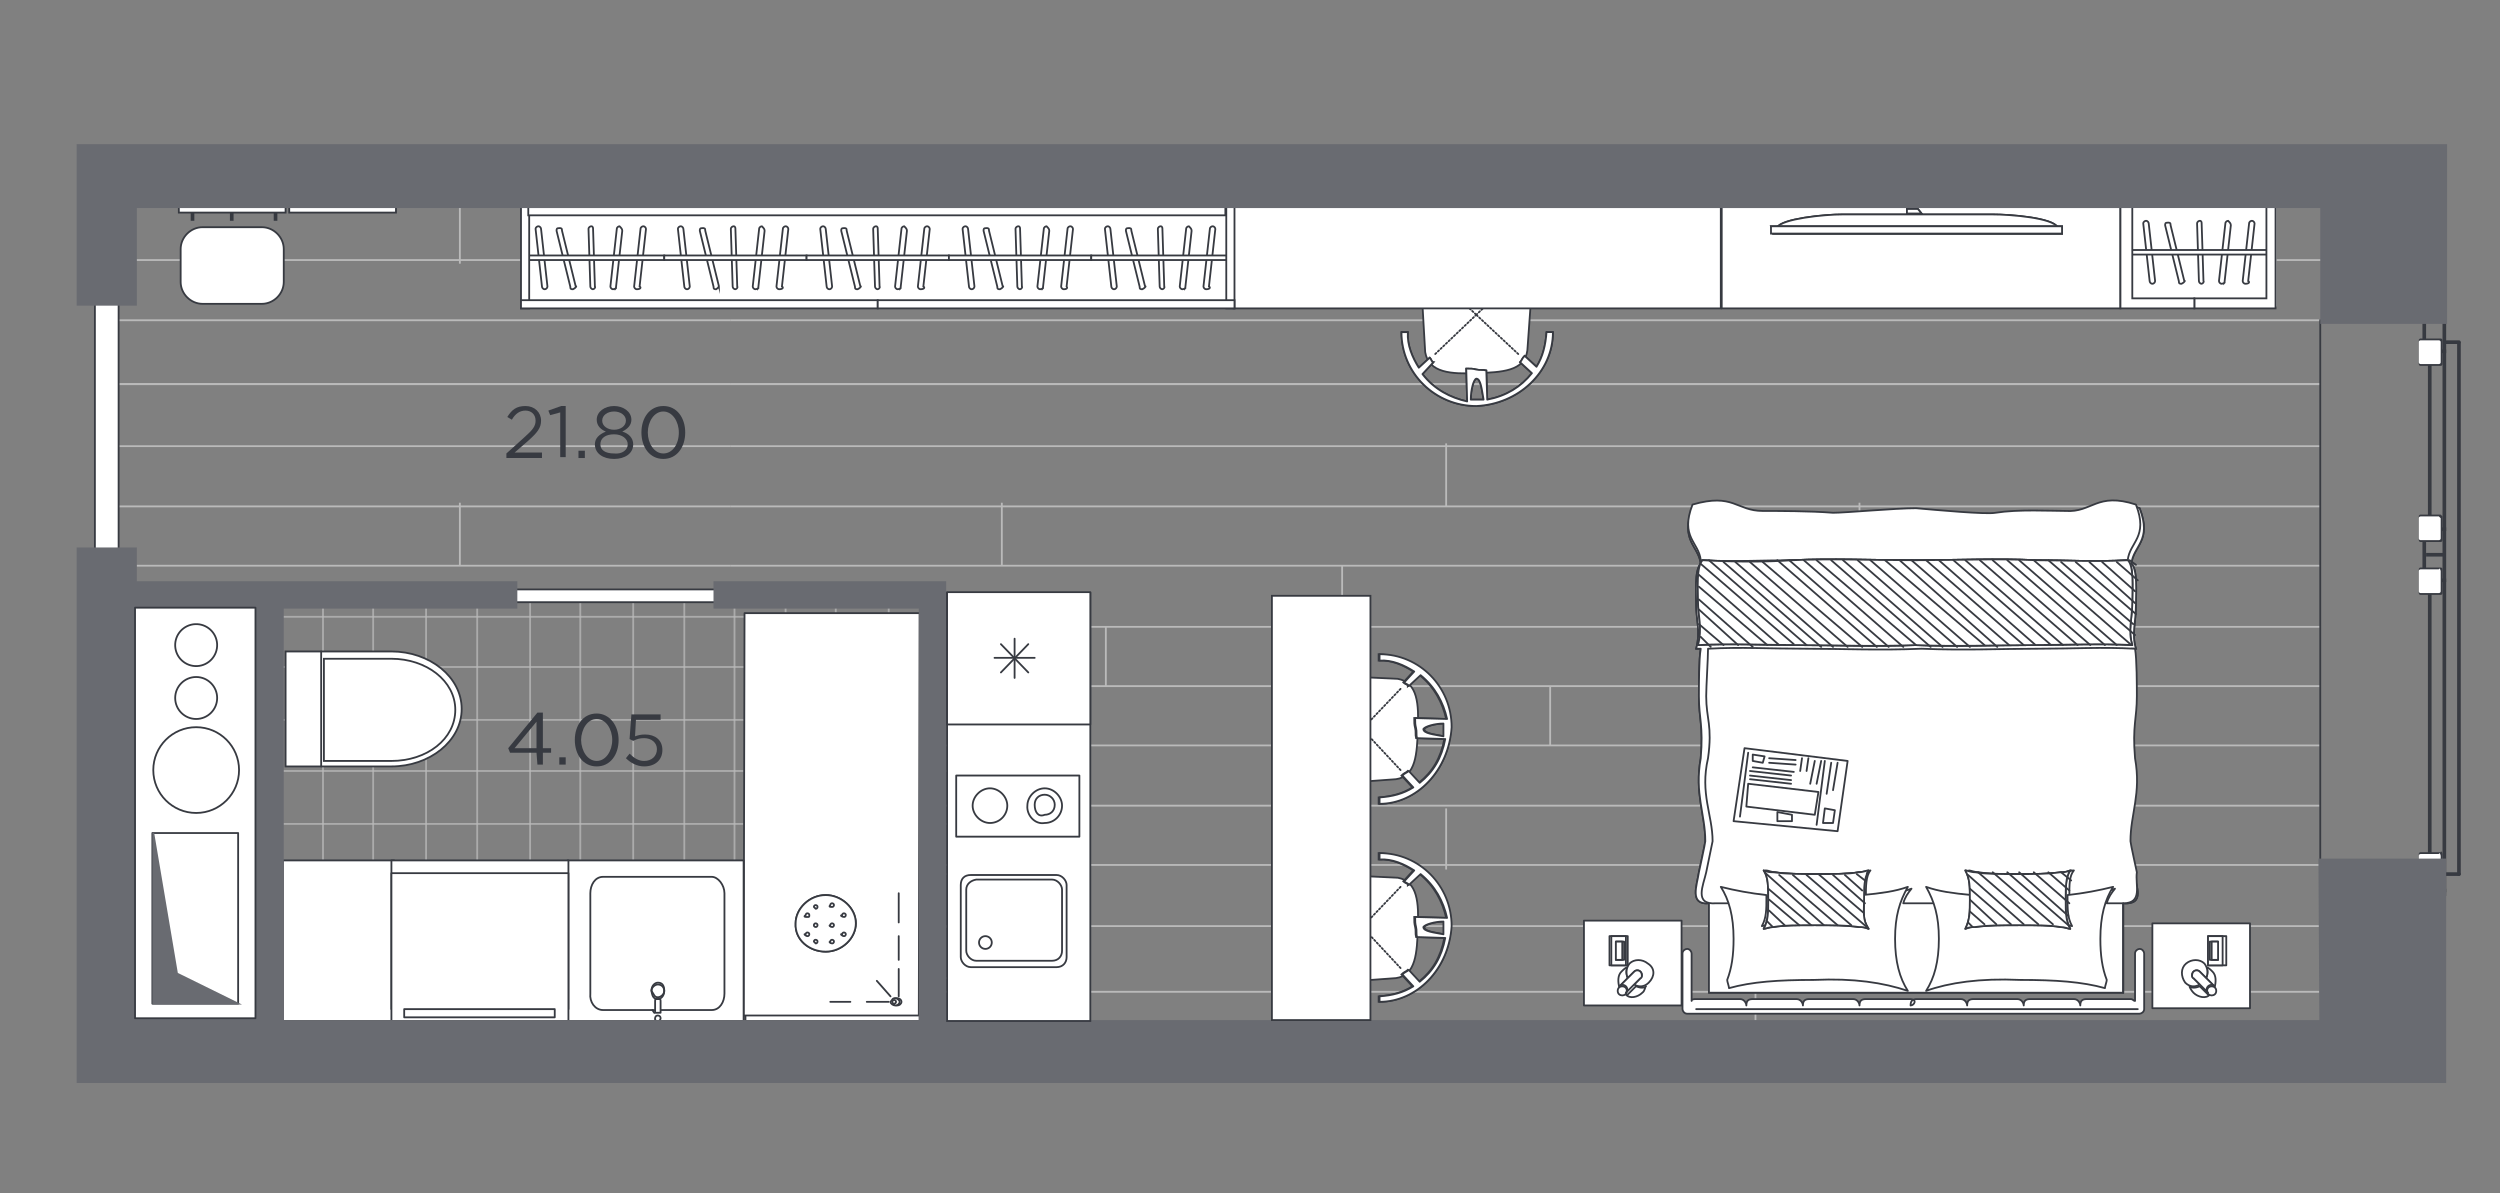 <?xml version="1.0" encoding="utf-8"?>
<!-- Generator: Adobe Illustrator 27.2.0, SVG Export Plug-In . SVG Version: 6.00 Build 0)  -->
<svg version="1.1" id="Слой_1" xmlns="http://www.w3.org/2000/svg" xmlns:xlink="http://www.w3.org/1999/xlink" x="0px" y="0px"
	 viewBox="0 0 274 130.8" style="enable-background:new 0 0 274 130.8;" xml:space="preserve">
<rect x="0" y="0" width="274" height="130.8" fill="#808080" stroke="none"/>
<style type="text/css">
	.st0{opacity:0.74;fill:none;stroke:#BABABA;stroke-width:0.2;stroke-miterlimit:10;enable-background:new    ;}
	.st1{clip-path:url(#SVGID_00000158006462513923333090000002028815973698164122_);}
	.st2{fill:none;}
	.st3{fill:none;stroke:#BABABA;stroke-width:0.2;stroke-miterlimit:10;}
	.st4{fill:#373A41;}
	.st5{fill:#FFFFFF;}
	.st6{fill:#FFFFFF;stroke:#373A41;stroke-width:0.2;stroke-linecap:round;stroke-linejoin:round;stroke-miterlimit:22.926;}
	.st7{fill:none;stroke:#373A41;stroke-width:0.2;stroke-linecap:round;stroke-linejoin:round;stroke-miterlimit:22.926;}
	.st8{fill:#FFFFFF;stroke:#373A41;stroke-width:0.2;stroke-miterlimit:22.926;}
	.st9{fill:none;stroke:#373A41;stroke-width:0.2;stroke-miterlimit:22.926;}
	.st10{fill:#FFFFFF;stroke:#373A41;stroke-width:0.2;stroke-miterlimit:10;}
	.st11{fill:#696B71;stroke:#696B71;stroke-width:0.2;stroke-miterlimit:10;}
	.st12{fill:#FFFFFF;stroke:#373A41;stroke-width:0.2;stroke-linecap:round;stroke-linejoin:round;stroke-miterlimit:22.927;}
	.st13{fill-rule:evenodd;clip-rule:evenodd;fill:#FFFFFF;}
	.st14{fill-rule:evenodd;clip-rule:evenodd;fill:#FFFFFF;stroke:#373A41;stroke-width:0.2;stroke-miterlimit:10;}
	.st15{fill:#FFFFFF;stroke:#373A41;stroke-width:0.2;stroke-linecap:round;stroke-linejoin:round;stroke-miterlimit:22.926;}
	
		.st16{fill:#FFFFFF;stroke:#373A41;stroke-width:0.2;stroke-linecap:round;stroke-linejoin:round;stroke-miterlimit:22.926;stroke-dasharray:0.163,0.243;}
</style>
<g>
	<line class="st0" x1="104.7" y1="107.2" x2="30.3" y2="107.2"/>
	<line class="st0" x1="104.4" y1="112.7" x2="30.3" y2="112.7"/>
	<line class="st0" x1="104.7" y1="101.6" x2="30.3" y2="101.6"/>
	<line class="st0" x1="104.7" y1="95.8" x2="30.3" y2="95.8"/>
	<line class="st0" x1="104.7" y1="90.3" x2="30.3" y2="90.3"/>
	<line class="st0" x1="104.7" y1="84.5" x2="30.3" y2="84.5"/>
	<line class="st0" x1="104.7" y1="78.9" x2="30.3" y2="78.9"/>
	<line class="st0" x1="104.4" y1="73.1" x2="30.3" y2="73.1"/>
	<line class="st0" x1="104.4" y1="67.6" x2="30.3" y2="67.6"/>
	<line class="st0" x1="75" y1="65.8" x2="75" y2="113"/>
	<line class="st0" x1="80.5" y1="65.8" x2="80.5" y2="113"/>
	<line class="st0" x1="69.4" y1="65.8" x2="69.4" y2="113"/>
	<line class="st0" x1="63.6" y1="65.8" x2="63.6" y2="113"/>
	<line class="st0" x1="58.1" y1="65.8" x2="58.1" y2="113"/>
	<line class="st0" x1="102.9" y1="65.3" x2="102.9" y2="113"/>
	<line class="st0" x1="97.4" y1="65.3" x2="97.4" y2="113"/>
	<line class="st0" x1="91.6" y1="65.8" x2="91.6" y2="113"/>
	<line class="st0" x1="86.1" y1="65.8" x2="86.1" y2="113"/>
	<line class="st0" x1="52.3" y1="65.8" x2="52.3" y2="113"/>
	<line class="st0" x1="46.7" y1="65.8" x2="46.7" y2="113"/>
	<line class="st0" x1="40.9" y1="65.8" x2="40.9" y2="113"/>
	<line class="st0" x1="35.4" y1="65.8" x2="35.4" y2="113"/>
</g>
<g>
	<g>
		<g>
			<defs>
				<polygon id="SVGID_1_" points="254.2,115.2 102.3,115.2 102.3,64.9 29.5,64.9 11.7,64.9 11.7,22.7 254.4,22.7 				"/>
			</defs>
			<clipPath id="SVGID_00000070087162760489605630000001136456644116431792_">
				<use xlink:href="#SVGID_1_"  style="overflow:visible;"/>
			</clipPath>
			<g style="clip-path:url(#SVGID_00000070087162760489605630000001136456644116431792_);">
				<polygon class="st2" points="-39.3,49.2 48.7,49.2 48.7,158.5 201.7,158.5 201,85.9 148.9,85.9 148.6,-13.2 204.6,-13 
					203.9,-69.9 -39.3,-69.9 				"/>
				<g>
					<g>
						<g>
							<g>
								<line class="st3" x1="-206.1" y1="101.5" x2="80.1" y2="101.5"/>
								<line class="st3" x1="-206.1" y1="94.8" x2="80.1" y2="94.8"/>
								<line class="st3" x1="-206.1" y1="88.3" x2="80.1" y2="88.3"/>
								<line class="st3" x1="-206.1" y1="81.7" x2="80.1" y2="81.7"/>
								<line class="st3" x1="-206.1" y1="75.2" x2="80.1" y2="75.2"/>
								<line class="st3" x1="-206.1" y1="68.7" x2="80.1" y2="68.7"/>
								<line class="st3" x1="-206.1" y1="62" x2="80.1" y2="62"/>
								<line class="st3" x1="-206.1" y1="55.5" x2="80.1" y2="55.5"/>
								<line class="st3" x1="-206.1" y1="48.9" x2="80.1" y2="48.9"/>
								<line class="st3" x1="-206.1" y1="42.1" x2="80.1" y2="42.1"/>
								<line class="st3" x1="13" y1="68.7" x2="13" y2="62"/>
								<line class="st3" x1="13" y1="108.3" x2="13" y2="101.8"/>
								<line class="st3" x1="50.4" y1="62" x2="50.4" y2="55.1"/>
								<line class="st3" x1="38.9" y1="75.2" x2="38.9" y2="68.7"/>
								<line class="st3" x1="50.4" y1="88.3" x2="50.4" y2="81.7"/>
								<line class="st3" x1="61.7" y1="101.8" x2="61.7" y2="95.3"/>
							</g>
							<g>
								<line class="st3" x1="366.1" y1="101.5" x2="80.1" y2="101.5"/>
								<line class="st3" x1="366.1" y1="94.8" x2="80.1" y2="94.8"/>
								<line class="st3" x1="366.1" y1="88.3" x2="80.1" y2="88.3"/>
								<line class="st3" x1="366.1" y1="81.7" x2="80.1" y2="81.7"/>
								<line class="st3" x1="366.1" y1="75.2" x2="80.1" y2="75.2"/>
								<line class="st3" x1="366.1" y1="68.7" x2="80.1" y2="68.7"/>
								<line class="st3" x1="366.1" y1="62" x2="80.1" y2="62"/>
								<line class="st3" x1="366.1" y1="55.5" x2="80.1" y2="55.5"/>
								<line class="st3" x1="366.1" y1="48.9" x2="80.1" y2="48.9"/>
								<line class="st3" x1="366.1" y1="42.1" x2="80.1" y2="42.1"/>
								<line class="st3" x1="158.5" y1="55.5" x2="158.5" y2="48.6"/>
								<line class="st3" x1="203.8" y1="62" x2="203.8" y2="55.1"/>
								<line class="st3" x1="147.1" y1="68.7" x2="147.1" y2="62"/>
								<line class="st3" x1="169.9" y1="81.7" x2="169.9" y2="75.2"/>
								<line class="st3" x1="203.8" y1="88.3" x2="203.8" y2="81.7"/>
								<line class="st3" x1="158.5" y1="95.3" x2="158.5" y2="88.6"/>
								<line class="st3" x1="192.4" y1="101.8" x2="192.4" y2="95.3"/>
								<line class="st3" x1="147.1" y1="108.3" x2="147.1" y2="101.8"/>
								<line class="st3" x1="109.8" y1="62" x2="109.8" y2="55.1"/>
								<line class="st3" x1="121.2" y1="75.2" x2="121.2" y2="68.7"/>
								<line class="st3" x1="109.8" y1="88.3" x2="109.8" y2="81.7"/>
								<line class="st3" x1="98.4" y1="101.8" x2="98.4" y2="95.3"/>
							</g>
						</g>
						<g>
							<g>
								<line class="st3" x1="-206.1" y1="108.7" x2="80.1" y2="108.7"/>
								<line class="st3" x1="-206.1" y1="115.2" x2="80.1" y2="115.2"/>
								<line class="st3" x1="-206.1" y1="121.9" x2="80.1" y2="121.9"/>
								<line class="st3" x1="-206.1" y1="128.4" x2="80.1" y2="128.4"/>
								<line class="st3" x1="-206.1" y1="134.9" x2="80.1" y2="134.9"/>
								<line class="st3" x1="13" y1="101.8" x2="13" y2="108.3"/>
								<line class="st3" x1="38.9" y1="134.9" x2="38.9" y2="141.5"/>
								<line class="st3" x1="50.4" y1="121.9" x2="50.4" y2="128.4"/>
								<line class="st3" x1="61.7" y1="108.3" x2="61.7" y2="114.9"/>
							</g>
							<g>
								<line class="st3" x1="366.1" y1="108.7" x2="80.1" y2="108.7"/>
								<line class="st3" x1="366.1" y1="115.2" x2="80.1" y2="115.2"/>
								<line class="st3" x1="366.1" y1="121.9" x2="80.1" y2="121.9"/>
								<line class="st3" x1="366.1" y1="128.4" x2="80.1" y2="128.4"/>
								<line class="st3" x1="366.1" y1="134.9" x2="80.1" y2="134.9"/>
								<line class="st3" x1="169.9" y1="128.4" x2="169.9" y2="134.9"/>
								<line class="st3" x1="203.8" y1="121.9" x2="203.8" y2="128.4"/>
								<line class="st3" x1="158.5" y1="114.9" x2="158.5" y2="121.4"/>
								<line class="st3" x1="192.4" y1="108.3" x2="192.4" y2="114.9"/>
								<line class="st3" x1="147.1" y1="101.8" x2="147.1" y2="108.3"/>
								<line class="st3" x1="121.2" y1="134.9" x2="121.2" y2="141.5"/>
								<line class="st3" x1="109.8" y1="121.9" x2="109.8" y2="128.4"/>
								<line class="st3" x1="98.4" y1="108.3" x2="98.4" y2="114.9"/>
							</g>
						</g>
					</g>
					<g>
						<g>
							<g>
								<line class="st3" x1="366.1" y1="8.8" x2="80.1" y2="8.8"/>
								<line class="st3" x1="366.1" y1="15.4" x2="80.1" y2="15.4"/>
								<line class="st3" x1="366.1" y1="22" x2="80.1" y2="22"/>
								<line class="st3" x1="366.1" y1="28.5" x2="80.1" y2="28.5"/>
								<line class="st3" x1="366.1" y1="35.1" x2="80.1" y2="35.1"/>
								<line class="st3" x1="366.1" y1="42.1" x2="80.1" y2="42.1"/>
								<line class="st3" x1="158.5" y1="28.5" x2="158.5" y2="35.4"/>
								<line class="st3" x1="203.8" y1="22" x2="203.8" y2="28.9"/>
								<line class="st3" x1="147.1" y1="15.4" x2="147.1" y2="22"/>
								<line class="st3" x1="169.9" y1="2.3" x2="169.9" y2="8.8"/>
								<line class="st3" x1="109.8" y1="22" x2="109.8" y2="28.9"/>
								<line class="st3" x1="121.2" y1="8.8" x2="121.2" y2="15.4"/>
							</g>
							<g>
								<line class="st3" x1="-206.1" y1="8.8" x2="80.1" y2="8.8"/>
								<line class="st3" x1="-206.1" y1="15.4" x2="80.1" y2="15.4"/>
								<line class="st3" x1="-206.1" y1="22" x2="80.1" y2="22"/>
								<line class="st3" x1="-206.1" y1="28.5" x2="80.1" y2="28.5"/>
								<line class="st3" x1="-206.1" y1="35.1" x2="80.1" y2="35.1"/>
								<line class="st3" x1="-206.1" y1="42.1" x2="80.1" y2="42.1"/>
								<line class="st3" x1="13" y1="15.4" x2="13" y2="22"/>
								<line class="st3" x1="50.4" y1="22" x2="50.4" y2="28.9"/>
								<line class="st3" x1="38.9" y1="8.8" x2="38.9" y2="15.4"/>
							</g>
						</g>
					</g>
				</g>
			</g>
		</g>
	</g>
</g>
<rect x="267.7" y="35.2" class="st4" width="0.4" height="63"/>
<path class="st4" d="M269.7,37.5L269.7,37.5c-0.4-0.2-0.4,0-0.4,0v58.3c0,0.2,0.2,0.2,0.2,0.2l0,0c0.2,0,0.2-0.2,0.2-0.2V37.5
	C269.7,37.5,269.5,37.3,269.7,37.5z"/>
<path class="st4" d="M268.1,37.3L268.1,37.3c-0.2,0.4-0.2,0.4,0,0.4h1.4c0.2,0,0.2-0.2,0.2-0.2l0,0c0-0.2-0.2-0.2-0.2-0.2H268.1
	C267.9,37.3,267.9,37.5,268.1,37.3z"/>
<path class="st4" d="M268.1,95.6L268.1,95.6c-0.2,0.4-0.2,0.4,0,0.4h1.4c0.2,0,0.2-0.2,0.2-0.2l0,0c0-0.2-0.2-0.2-0.2-0.2H268.1
	C267.9,95.6,267.9,95.8,268.1,95.6z"/>
<rect x="266.1" y="40" class="st4" width="0.4" height="16.7"/>
<rect x="266.1" y="65" class="st4" width="0.4" height="28.6"/>
<rect x="265.9" y="60.6" class="st4" width="2" height="0.4"/>
<rect x="267.5" y="57.8" class="st4" width="0.6" height="0.4"/>
<rect x="267.5" y="63.4" class="st4" width="0.6" height="0.4"/>
<rect x="265.5" y="59.3" class="st4" width="0.4" height="3"/>
<rect x="265.5" y="35.1" class="st4" width="0.4" height="2.2"/>
<rect x="265.9" y="38.3" class="st4" width="2.2" height="0.4"/>
<rect x="265.5" y="96.1" class="st4" width="0.4" height="2.2"/>
<rect x="265.9" y="97.4" class="st4" width="2.2" height="0.4"/>
<path class="st4" d="M267.5,93.4h-2.2c0,0-0.2,0-0.2,0.2v2.6c0,0,0,0.2,0.2,0.2h2.2c0,0,0.2,0,0.2-0.2v-2.6
	C267.7,93.4,267.5,93.2,267.5,93.4z"/>
<path class="st5" d="M267.3,93.6h-2c0,0-0.2,0-0.2,0.2V96c0,0,0,0.2,0.2,0.2h2c0,0,0.2,0,0.2-0.2v-2.2
	C267.5,93.6,267.3,93.4,267.3,93.6z"/>
<path class="st4" d="M267.5,62.2h-2.2c0,0-0.2,0-0.2,0.2V65c0,0,0,0.2,0.2,0.2h2.2c0,0,0.2,0,0.2-0.2v-2.6
	C267.7,62.2,267.5,62.2,267.5,62.2z"/>
<path class="st5" d="M267.3,62.4h-2c0,0-0.2,0-0.2,0.2v2.2c0,0,0,0.2,0.2,0.2h2c0,0,0.2,0,0.2-0.2v-2.2
	C267.5,62.4,267.3,62.2,267.3,62.4z"/>
<path class="st4" d="M267.5,56.4h-2.2c0,0-0.2,0-0.2,0.2v2.6c0,0,0,0.2,0.2,0.2h2.2c0,0,0.2,0,0.2-0.2v-2.6L267.5,56.4z"/>
<path class="st5" d="M267.3,56.6h-2c0,0-0.2,0-0.2,0.2V59c0,0,0,0.2,0.2,0.2h2c0,0,0.2,0,0.2-0.2v-2.2L267.3,56.6z"/>
<path class="st4" d="M267.5,37.1h-2.2c0,0-0.2,0-0.2,0.2v2.6c0,0,0,0.2,0.2,0.2h2.2c0,0,0.2,0,0.2-0.2v-2.6
	C267.7,37.1,267.5,37.1,267.5,37.1z"/>
<path class="st5" d="M267.3,37.3h-2c0,0-0.2,0-0.2,0.2v2.2c0,0,0,0.2,0.2,0.2h2c0,0,0.2,0,0.2-0.2v-2.2
	C267.5,37.3,267.3,37.3,267.3,37.3z"/>
<rect x="254.2" y="35" class="st4" width="0.2" height="63.4"/>
<rect x="10.4" y="30.7" class="st6" width="2.6" height="31"/>
<rect x="52.1" y="64.6" class="st6" width="28.7" height="1.4"/>
<rect x="81.7" y="68.5" class="st6" width="19.1" height="43.4"/>
<polygon class="st6" points="81.6,67.2 81.5,111.3 100.7,111.3 100.8,67.2 "/>
<path class="st6" d="M90.5,104.3c-1.8,0-3.4-1.3-3.3-3.1c0-1.6,1.5-3.1,3.3-3.1c1.7,0,3.3,1.4,3.3,3.1
	C93.8,102.8,92.3,104.3,90.5,104.3"/>
<path class="st6" d="M87.2,101.2c0-1.6,1.5-3.1,3.3-3.1c1.7,0,3.3,1.4,3.3,3.1c0,1.6-1.5,3.1-3.3,3.1S87.1,103,87.2,101.2z"/>
<path class="st6" d="M89.4,99.6l-0.2-0.2c0,0,0-0.2,0.2-0.2c0,0,0.2,0,0.2,0.2C89.6,99.4,89.6,99.6,89.4,99.6"/>
<path class="st6" d="M89.4,101.6c0,0-0.2,0-0.2-0.2c0,0,0-0.2,0.2-0.2c0,0,0.2,0,0.2,0.2C89.6,101.4,89.6,101.6,89.4,101.6"/>
<path class="st6" d="M89.4,103.4l-0.2-0.2c0,0,0-0.2,0.2-0.2c0,0,0.2,0,0.2,0.2C89.6,103.2,89.6,103.4,89.4,103.4"/>
<path class="st6" d="M91.2,99.4c-0.2,0-0.4,0-0.2-0.2c0,0,0-0.2,0.2-0.2c0,0,0.2,0,0.2,0.2C91.4,99.2,91.4,99.4,91.2,99.4"/>
<path class="st6" d="M91.2,101.6c-0.2,0-0.4-0.2-0.2-0.2c0,0,0-0.2,0.2-0.2c0,0,0.2,0,0.2,0.2C91.4,101.4,91.4,101.6,91.2,101.6"/>
<path class="st6" d="M91.2,103.4c-0.2,0-0.4-0.2-0.2-0.2c0,0,0-0.2,0.2-0.2c0,0,0.2,0,0.2,0.2C91.4,103.2,91.4,103.4,91.2,103.4"/>
<path class="st6" d="M92.5,100.5c-0.2,0-0.5-0.2-0.2-0.2c0,0,0-0.2,0.2-0.2c0,0,0.2,0,0.2,0.2C92.7,100.3,92.7,100.5,92.5,100.5"/>
<path class="st6" d="M92.5,102.6c-0.2,0-0.5-0.3-0.2-0.2c0,0,0-0.2,0.2-0.2c0,0,0.2,0,0.2,0.2C92.7,102.4,92.7,102.6,92.5,102.6"/>
<path class="st6" d="M88.5,100.5c-0.2,0-0.5,0-0.2-0.2c0,0,0-0.2,0.2-0.2c0,0,0.2,0,0.2,0.2S88.7,100.5,88.5,100.5"/>
<path class="st6" d="M88.5,102.6c-0.2,0-0.5-0.3-0.2-0.2c0,0,0-0.2,0.2-0.2c0,0,0.2,0,0.2,0.2C88.7,102.4,88.7,102.6,88.5,102.6"/>
<path class="st6" d="M98.3,110.2c0.3,0,0.5-0.2,0.5-0.4c0-0.2-0.2-0.4-0.5-0.4s-0.5,0.2-0.5,0.4S98.1,110.2,98.3,110.2z"/>
<path class="st6" d="M98,110c0,0,0.2,0,0.2-0.2c0,0,0-0.2-0.2-0.2c0,0-0.2,0-0.2,0.2S98.1,110.2,98,110z"/>
<line class="st7" x1="98.5" y1="106.2" x2="98.5" y2="109.2"/>
<line class="st7" x1="95" y1="109.8" x2="97.4" y2="109.8"/>
<line class="st7" x1="96.1" y1="107.5" x2="97.6" y2="109.2"/>
<line class="st7" x1="98.5" y1="102.6" x2="98.5" y2="105.2"/>
<line class="st7" x1="91" y1="109.8" x2="93.2" y2="109.8"/>
<line class="st7" x1="98.5" y1="97.9" x2="98.5" y2="101.1"/>
<path class="st6" d="M98.1,109.4c-0.3,0-0.3,0.2-0.5,0.4c0,0.2,0.3,0.4,0.5,0.4c0.3,0,0.5-0.2,0.5-0.4
	C98.6,109.6,98.3,109.4,98.1,109.4"/>
<path class="st6" d="M98,110c0,0,0.2,0,0.2-0.2c0,0,0-0.2-0.2-0.2c0,0-0.2,0-0.2,0.2S98.1,110.2,98,110z"/>
<rect x="62.2" y="94.3" class="st6" width="19.3" height="17.6"/>
<rect x="31" y="94.3" class="st6" width="12.2" height="17.6"/>
<path class="st7" d="M64.7,108.9v-11c0-0.9,0.5-1.8,1.4-1.8H78c0.7,0,1.4,0.9,1.4,1.8v11c0,0.9-0.5,1.8-1.4,1.8H66.1
	C65.2,110.7,64.6,109.8,64.7,108.9z"/>
<path class="st7" d="M71.4,108.6c0-0.4,0.4-0.7,0.7-0.7c0.4,0,0.7,0.3,0.7,0.7s-0.4,0.7-0.7,0.7C71.7,109.3,71.7,109,71.4,108.6z"/>
<path class="st7" d="M71.4,108.6c0-0.6,0.4-0.9,0.7-0.9c0.4,0,0.7,0.2,0.7,0.9c0,0.6-0.4,0.9-0.7,0.9
	C71.7,109.5,71.5,109.3,71.4,108.6z"/>
<path class="st7" d="M71.8,111.6c0,0,0-0.3,0.3-0.3c0,0,0.3,0,0.3,0.3c0,0,0,0.3-0.3,0.3C71.7,111.9,71.8,111.6,71.8,111.6z"/>
<path class="st6" d="M72.4,111c-0.3,0-0.7,0-0.6,0l0,0v-1.2c0-0.3,0-0.3,0.3-0.3s0.3,0,0.3,0.3V111L72.4,111
	C72.4,111,72.1,111,72.4,111z"/>
<line class="st7" x1="71.5" y1="110.7" x2="71.7" y2="111"/>
<g>
	<rect x="42.9" y="94.3" class="st6" width="19.4" height="16.3"/>
	<rect x="42.9" y="95.7" class="st6" width="19.4" height="16.2"/>
	<rect x="44.3" y="110.6" class="st6" width="16.5" height="0.9"/>
</g>
<path class="st8" d="M31.3,71.4h11.6c4.2,0,7.7,2.8,7.7,6.3S47.1,84,42.9,84H31.3V71.4z"/>
<path class="st9" d="M35.5,72.2h7h0.4c3.8,0,7,2.4,7,5.6s-3.1,5.6-7,5.6h-0.4h-7V72.2z"/>
<line class="st7" x1="35.2" y1="84" x2="35.2" y2="71.4"/>
<path class="st10" d="M22.2,24.9h6.5c1.3,0,2.4,1.1,2.4,2.4v3.6c0,1.3-1.1,2.4-2.4,2.4h-6.5c-1.3,0-2.4-1.1-2.4-2.4v-3.6
	C19.8,26,20.9,24.9,22.2,24.9z"/>
<g>
	<g>
		<rect x="25.3" y="23.4" class="st10" width="0.2" height="0.7"/>
		<rect x="30.1" y="23.4" class="st10" width="0.2" height="0.7"/>
		<rect x="21" y="23.4" class="st10" width="0.2" height="0.7"/>
		<rect x="19.6" y="22.7" class="st10" width="11.7" height="0.6"/>
	</g>
</g>
<g>
	<g>
		<rect x="31.7" y="22.7" class="st10" width="11.7" height="0.6"/>
	</g>
</g>
<polygon class="st11" points="254.3,111.9 103.6,111.9 103.6,63.8 78.3,63.8 78.3,66.6 100.8,66.6 100.8,111.9 31,111.9 31,66.6 
	56.6,66.6 56.6,63.8 14.9,63.8 14.9,60.1 8.5,60.1 8.5,118.6 268,118.6 268,94.2 254.2,94.2 "/>
<rect x="14.8" y="66.6" class="st6" width="13.2" height="45"/>
<g>
	<circle class="st6" cx="21.5" cy="84.4" r="4.7"/>
	<circle class="st6" cx="21.5" cy="76.5" r="2.3"/>
	
		<ellipse transform="matrix(0.999 -4.529877e-02 4.529877e-02 0.999 -3.182 1.049)" class="st12" cx="21.5" cy="70.7" rx="2.3" ry="2.3"/>
	<rect x="16.7" y="91.3" class="st6" width="9.4" height="18.7"/>
	<polygon class="st11" points="16.8,110 16.8,91.3 19.4,106.7 26.1,110 	"/>
</g>
<g>
	<g>
		<rect x="173.6" y="100.9" class="st6" width="10.7" height="9.3"/>
		<g>
			<path class="st13" d="M178.4,107.2c-0.2-0.5-0.2-0.9,0-1.2c-0.2,0-0.5,0.3-0.7,0.5c-0.4,0.4-0.4,1.1-0.2,1.8c0-0.2,0-0.2,0-0.2
				L178.4,107.2 M180,108.8c0.3-0.2,0.3-0.7,0.4-0.7c-0.2,0.2-0.6,0.2-1.1,0l-0.9,0.9c-0.2,0-0.2,0-0.2,0
				C178.6,109.5,179.5,109.3,180,108.8"/>
			<path class="st6" d="M178.4,106c-0.2,0-0.5,0.3-0.7,0.5c-0.4,0.4-0.4,1.1-0.2,1.8c0-0.2,0-0.2,0-0.2l0.9-0.9
				C178.2,106.7,178.2,106.3,178.4,106z M180.4,108.1c-0.2,0.2-0.6,0.2-1.1,0l-0.9,0.9c-0.2,0-0.2,0-0.2,0c0.4,0.5,1.3,0.3,1.8-0.2
				C180.3,108.6,180.3,108.1,180.4,108.1z"/>
			<path class="st13" d="M180.7,107.7c0.7-0.7,0.7-1.6-0.1-2.1c-0.6-0.5-1.5-0.5-2,0c-0.4,0.5-0.4,1.1-0.2,1.6l0.7-0.7
				c0.2-0.2,0.5-0.2,0.7,0s0.2,0.5,0,0.7l-0.7,0.7C179.6,108.2,180.2,108.2,180.7,107.7"/>
			<path class="st6" d="M180.6,105.6c-0.6-0.5-1.5-0.5-2,0c-0.4,0.5-0.4,1.1-0.2,1.6l0.7-0.7c0.2-0.2,0.5-0.2,0.7,0s0.2,0.5,0,0.7
				l-0.7,0.7c0.5,0.3,1.1,0.3,1.6-0.2C181.4,107,181.4,106.1,180.6,105.6z"/>
			<path class="st13" d="M178.2,108.8c0.2,0,0.2-0.5,0-0.7s-0.5-0.2-0.7,0s-0.2,0.5,0,0.7S178,109,178.2,108.8"/>
			<circle class="st6" cx="177.8" cy="108.6" r="0.5"/>
			<path class="st13" d="M179.8,107.2c0.2,0,0.2-0.5,0-0.7s-0.5-0.2-0.7,0l-1.6,1.6c0.2-0.2,0.5-0.2,0.7,0s0.2,0.5,0,0.7
				L179.8,107.2"/>
			<path class="st6" d="M179.8,106.5c-0.2-0.2-0.5-0.2-0.7,0l-1.6,1.6c0.2-0.2,0.5-0.2,0.7,0s0.2,0.5,0,0.7l1.6-1.6
				C180,107.2,180,106.7,179.8,106.5z"/>
			<rect x="176.4" y="102.6" class="st13" width="2" height="3.2"/>
			<rect x="176.4" y="102.6" class="st6" width="2" height="3.2"/>
			<rect x="176.6" y="102.6" class="st13" width="1.6" height="3.2"/>
			<rect x="176.6" y="102.6" class="st6" width="1.6" height="3.2"/>
			<rect x="177.1" y="103.2" class="st13" width="0.9" height="2"/>
			<rect x="177.1" y="103.2" class="st6" width="0.9" height="2"/>
			<rect x="177.1" y="103.2" class="st13" width="0.7" height="2"/>
			<rect x="177.1" y="103.2" class="st6" width="0.7" height="2"/>
		</g>
	</g>
	<g>
		<rect x="235.9" y="101.2" class="st6" width="10.7" height="9.3"/>
		<g>
			<path class="st13" d="M241.8,107.2c0.2-0.5,0.2-0.9,0-1.2c0.2,0,0.5,0.3,0.7,0.5c0.4,0.4,0.4,1.1,0.2,1.8c0-0.2,0-0.2,0-0.2
				L241.8,107.2 M240.4,108.8c-0.2-0.2-0.5-0.7-0.4-0.7c0.2,0.2,0.6,0.2,1.1,0l0.9,0.9c0.2,0,0.2,0,0.2,0
				C241.8,109.5,240.9,109.3,240.4,108.8"/>
			<path class="st6" d="M241.8,106c0.2,0,0.5,0.3,0.7,0.5c0.4,0.4,0.4,1.1,0.2,1.8c0-0.2,0-0.2,0-0.2l-0.9-0.9
				C242,106.7,242,106.3,241.8,106z M240,108.1c0.2,0.2,0.6,0.2,1.1,0l0.9,0.9c0.2,0,0.2,0,0.2,0c-0.4,0.5-1.3,0.3-1.8-0.2
				C240.2,108.6,239.9,108.1,240,108.1z"/>
			<path class="st13" d="M239.5,107.7c-0.5-0.7-0.5-1.6,0.1-2.1c0.6-0.5,1.5-0.5,2,0c0.4,0.5,0.4,1.1,0.2,1.6l-0.7-0.7
				c-0.2-0.2-0.5-0.2-0.7,0c-0.2,0.2-0.2,0.5,0,0.7l0.7,0.7C240.6,108.2,240,108.2,239.5,107.7"/>
			<path class="st6" d="M239.6,105.6c0.6-0.5,1.5-0.5,2,0c0.4,0.5,0.4,1.1,0.2,1.6l-0.7-0.7c-0.2-0.2-0.5-0.2-0.7,0
				c-0.2,0.2-0.2,0.5,0,0.7l0.7,0.7c-0.5,0.3-1.1,0.3-1.6-0.2C239,107,239,106.1,239.6,105.6z"/>
			<path class="st13" d="M242,108.8c-0.2,0-0.2-0.5,0-0.7c0.2-0.2,0.5-0.2,0.7,0c0.2,0.2,0.2,0.5,0,0.7
				C242.5,109,242.2,109,242,108.8"/>
			<circle class="st6" cx="242.4" cy="108.6" r="0.5"/>
			<path class="st13" d="M240.4,107.2c-0.2,0-0.2-0.5,0-0.7s0.5-0.2,0.7,0l1.6,1.6c-0.2-0.2-0.5-0.2-0.7,0c-0.2,0.2-0.2,0.5,0,0.7
				L240.4,107.2"/>
			<path class="st6" d="M240.4,106.5c0.2-0.2,0.5-0.2,0.7,0l1.6,1.6c-0.2-0.2-0.5-0.2-0.7,0c-0.2,0.2-0.2,0.5,0,0.7l-1.6-1.6
				C240.2,107.2,240.2,106.7,240.4,106.5z"/>
			<rect x="242" y="102.6" class="st13" width="2" height="3.2"/>
			<rect x="242" y="102.6" class="st6" width="2" height="3.2"/>
			<rect x="242" y="102.6" class="st13" width="1.6" height="3.2"/>
			<rect x="242" y="102.6" class="st6" width="1.6" height="3.2"/>
			<rect x="242.2" y="103.2" class="st13" width="0.9" height="2"/>
			<rect x="242.2" y="103.2" class="st6" width="0.9" height="2"/>
			<rect x="242.4" y="103.2" class="st13" width="0.7" height="2"/>
			<rect x="242.4" y="103.2" class="st6" width="0.7" height="2"/>
		</g>
	</g>
	<g>
		<path class="st13" d="M209.3,109.5c0.9,0,0.5,0.7,0.1,0.7c0-0.5,0.2-0.7,0.7-0.7h4.8c0.5,0,0.7,0.5,0.7,0.7c0-0.5,0.2-0.7,0.7-0.7
			h4.8c0.5,0,0.7,0.5,0.7,0.7c0-0.5,0.2-0.7,0.7-0.7h4.8c0.5,0,0.7,0.5,0.7,0.7c0-0.5,0.2-0.7,0.7-0.7h4.8c0.3,0,0.3,0.2,0.5,0.2
			v-5.2c0-0.3,0.3-0.5,0.5-0.5l0,0c0.3,0,0.5,0.3,0.5,0.5v6.1c0,0.3-0.3,0.5-0.5,0.5h-49.6c-0.3,0-0.5-0.3-0.5-0.5v-6.1
			c0-0.3,0.3-0.5,0.5-0.5l0,0c0.3,0,0.5,0.3,0.5,0.5v5.2c0-0.2,0.3-0.2,0.5-0.2h4.8c0.5,0,0.7,0.5,0.7,0.7c0-0.5,0.2-0.7,0.7-0.7
			h4.8c0.5,0,0.7,0.5,0.7,0.7c0-0.5,0.2-0.7,0.7-0.7h4.8c0.5,0,0.7,0.5,0.7,0.7c0-0.5,0.2-0.7,0.7-0.7H209.3"/>
		<path class="st6" d="M209.4,110.2c0-0.5,0.2-0.7,0.7-0.7h4.8c0.5,0,0.7,0.5,0.7,0.7c0-0.5,0.2-0.7,0.7-0.7h4.8
			c0.5,0,0.7,0.5,0.7,0.7c0-0.5,0.2-0.7,0.7-0.7h4.8c0.5,0,0.7,0.5,0.7,0.7c0-0.5,0.2-0.7,0.7-0.7h4.8c0.3,0,0.3,0.2,0.5,0.2v-5.2
			c0-0.3,0.3-0.5,0.5-0.5l0,0c0.3,0,0.5,0.3,0.5,0.5v6.1c0,0.3-0.3,0.5-0.5,0.5h-49.6c-0.3,0-0.5-0.3-0.5-0.5v-6.1
			c0-0.3,0.3-0.5,0.5-0.5l0,0c0.3,0,0.5,0.3,0.5,0.5v5.2c0-0.2,0.3-0.2,0.5-0.2h4.8c0.5,0,0.7,0.5,0.7,0.7c0-0.5,0.2-0.7,0.7-0.7
			h4.8c0.5,0,0.7,0.5,0.7,0.7c0-0.5,0.2-0.7,0.7-0.7h4.8c0.5,0,0.7,0.5,0.7,0.7c0-0.5,0.2-0.7,0.7-0.7h4.8
			C210.2,109.5,209.8,110.2,209.4,110.2z"/>
		<path class="st14" d="M187.3,108.8V99c-2.2,0.2-1.3-2-1.1-3.4c0,0,0.7-3.2,0.7-3.4c0-3-1.2-5.2-0.5-9.1c0.3-3.6-0.2-4.3-0.2-6.8
			c0-1.1,0-4.1,0.2-5.2c-0.3,0-0.3,0-0.5,0c0.5-1.9,0-3.2,0-4.8c0-1.3-0.2-3.8,0.5-4.5c-0.2-2-2.3-2.5-0.9-6.1
			c4.5-1.3,4.8,0.7,7.7,0.7c1.6,0,5.2,0,7.7,0.2c1.4,0,6.8-0.5,9.1-0.5s7.5,0.7,9.1,0.5c2.5-0.4,6.3,0,7.7-0.2
			c3.6-0.2,3.6-2.1,7.7-0.7c1.4,3.6-0.7,4.1-0.9,6.1c0.7,0.6,0.5,3.1,0.5,4.5c0,1.9-0.5,3.2,0,4.8c-0.3,0-0.3,0-0.5,0
			c0,1.1,0.2,4.1,0.2,5.2c0,2.5-0.7,3.2-0.2,6.8c0.9,3.9-0.5,6.2-0.5,9.1l0.7,3.4c0.3,1.4,1.4,3.6-1.1,3.4v9.8H187.3z"/>
		<path class="st6" d="M187.3,108.8V99c-2.2,0.2-1.3-2-1.1-3.4c0,0,0.7-3.2,0.7-3.4c0-3-1.2-5.2-0.5-9.1c0.3-3.6-0.2-4.3-0.2-6.8
			c0-1.1,0-4.1,0.2-5.2c-0.3,0-0.3,0-0.5,0c0.5-1.9,0-3.2,0-4.8c0-1.3-0.2-3.8,0.5-4.5c-0.2-2-2.3-2.5-0.9-6.1
			c4.5-1.3,4.8,0.7,7.7,0.7c1.6,0,5.2,0,7.7,0.2c1.4,0,6.8-0.5,9.1-0.5s7.5,0.7,9.1,0.5c2.5-0.4,6.3,0,7.7-0.2
			c3.6-0.2,3.6-2.1,7.7-0.7c1.4,3.6-0.7,4.1-0.9,6.1c0.7,0.6,0.5,3.1,0.5,4.5c0,1.9-0.5,3.2,0,4.8c-0.3,0-0.3,0-0.5,0
			c0,1.1,0.2,4.1,0.2,5.2c0,2.5-0.7,3.2-0.2,6.8c0.9,3.9-0.5,6.2-0.5,9.1l0.7,3.4c0.3,1.4,1.4,3.6-1.1,3.4v9.8H187.3z"/>
		<path class="st6" d="M218.7,56.2c2.5-0.4,6.1-0.2,7.7-0.2c2.9,0.2,3.4-2.1,7.7-0.7c1.4,3.6-0.7,4.1-0.9,6.1c-3.6,0.2-7.1,0-10,0
			c-4.6-0.2-8.2,0-13.4,0c-5,0-8.9-0.2-13.4,0c-3,0-6.4,0.2-10,0c-0.2-2-2.3-2.5-0.9-6.1c4.5-1.3,4.8,0.7,7.7,0.7
			c1.6,0,5.2,0,7.7,0.2c1.4,0,6.8-0.5,9.1-0.5C212.3,55.9,217.7,56.4,218.7,56.2z M234.2,95.6c0,0-0.7-3.2-0.7-3.4
			c0-3,1.2-5.2,0.5-9.1c-0.3-3.6,0.2-4.3,0.2-6.8c0-1.1,0-4.1-0.2-5.2c-3.7-0.2-6.6,0-10.7,0c-4.1,0-7.9,0.2-12.7,0
			c-4.8,0.2-8.4,0-12.7,0c-4.1,0-7.1-0.2-10.7,0c0,1.1-0.2,4.1-0.2,5.2c0,2.5,0.7,3.2,0.2,6.8c-0.9,3.9,0.5,6.2,0.5,9.1l-0.7,3.4
			c-0.3,1.4-1.4,3.6,1.1,3.4h1.8c-0.2-0.5-0.4-1.1-0.9-1.6c1.6,0.4,3.2,0.7,5,0.9c0-1.1,0-2.2-0.5-2.9c0.4,0,0.6,0.2,1.1,0.2
			c1.2,0.2,2.8,0.2,4.8,0.2c1.8,0,3.1,0,4.5-0.2c0.4,0,0.6,0,1.1-0.2l0,0c-0.5,0.6-0.5,1.8-0.5,2.9c2.1-0.2,3.6-0.4,5-0.9
			c-0.4,0.5-0.7,0.9-0.9,1.6h1.8h1.8c-0.2-0.5-0.4-1.1-0.9-1.6c1.6,0.4,3.2,0.7,5,0.9c0-1.1,0-2.2-0.5-2.9l0,0
			c0.2,0,0.6,0.2,1.1,0.2c1.1,0.2,2.7,0.2,4.5,0.2c1.9,0,3.4,0,4.8-0.2c0.4,0,0.6-0.2,1.1-0.2c-0.5,0.6-0.5,1.5-0.5,2.9
			c2.1-0.2,3.6-0.4,5-0.9c-0.4,0.5-0.7,0.9-0.9,1.6h1.8C234.9,99,234,97,234.2,95.6z"/>
		<path class="st6" d="M221.4,107.4c3.9,0,6.8,0.2,9.3,0.9c0-0.2,0.2-0.7,0.2-0.9c-0.5-1.3-0.7-2.7-0.7-4.5c0-2.5,0.5-4.3,1.4-5.7
			c-1.6,0.4-3.2,0.7-5,0.9v0.2c0,1.4,0,2.3,0.5,3.2l0,0c-0.2,0-0.6-0.2-1.1-0.2c-1.1-0.2-2.7-0.2-4.5-0.2c-1.9,0-3.4,0-4.8,0.2
			c-0.4,0-0.6,0.2-1.1,0.2c0.5-0.7,0.5-1.8,0.5-3.2v-0.2c-2.1-0.2-3.6-0.4-5-0.9c0.9,1.6,1.4,3.2,1.4,5.7s-0.5,4.3-1.4,5.7
			C213.6,107.7,217,107.2,221.4,107.4z"/>
		<path class="st6" d="M198.8,107.4c-3.9,0-6.8,0.2-9.3,0.9c0-0.2-0.2-0.7-0.2-0.9c0.5-1.3,0.7-2.7,0.7-4.5c0-2.5-0.5-4.3-1.4-5.7
			c1.6,0.4,3.2,0.7,5,0.9v0.2c0,1.4,0,2.3-0.5,3.2l0,0c0.2,0,0.6-0.2,1.1-0.2c1.1-0.2,2.6-0.2,4.5-0.2c1.9,0,3.4,0,4.8,0.2
			c0.4,0,0.6,0.2,1.1,0.2c-0.5-0.7-0.5-1.8-0.5-3.2v-0.2c2.1-0.2,3.6-0.4,5-0.9c-0.9,1.6-1.4,3.2-1.4,5.7s0.5,4.3,1.4,5.7
			C206.4,107.7,203.2,107.2,198.8,107.4z"/>
		<path class="st6" d="M215.9,98.6c0-1.4,0-2.3-0.5-3.2l0,0c0.2,0,0.6,0.2,1.1,0.2c1.1,0.2,2.7,0.2,4.5,0.2c1.9,0,3.4,0,4.8-0.2
			c0.4,0,0.6,0,1.1-0.2c-0.5,0.7-0.5,1.8-0.5,3.2c0,1.4,0,2.3,0.5,3.2l0,0c-0.2,0-0.6-0.2-1.1-0.2c-1.1-0.2-2.7-0.2-4.5-0.2
			c-1.9,0-3.4,0-4.8,0.2c-0.4,0-0.6,0-1.1,0.2C215.9,100.8,215.9,99.9,215.9,98.6z M204.3,98.6c0-1.4,0-2.3,0.5-3.2l0,0
			c-0.2,0-0.6,0.2-1.1,0.2c-1.1,0.2-2.7,0.2-4.5,0.2c-1.9,0-3.4,0-4.8-0.2c-0.4,0-0.6,0-1.1-0.2c0.5,0.7,0.5,1.8,0.5,3.2
			s0,2.3-0.5,3.2l0,0c0.2,0,0.6-0.2,1.1-0.2c1.1-0.2,2.6-0.2,4.5-0.2c1.9,0,3.4,0,4.8,0.2c0.4,0,0.6,0,1.1,0.2
			C204.1,100.8,204.3,99.9,204.3,98.6z"/>
		<path class="st6" d="M196.4,61.4c4.6-0.2,8.2,0,13.4,0c5,0,8.9-0.2,13.4,0c3,0,6.4,0.2,10,0c0.7,0.6,0.5,3.1,0.5,4.5
			c0,1.9-0.5,3.2,0,4.8c-3.8-0.2-7,0-11.1,0c-4.1,0-7.9,0.2-12.7,0c-4.8,0.2-8.4,0-12.7,0c-4.3,0-7.2-0.2-11.1,0
			c0.5-1.9,0-3.2,0-4.8c0-1.3-0.2-3.8,0.5-4.5C190.2,61.6,193.7,61.6,196.4,61.4z"/>
		<line class="st6" x1="232.7" y1="108.8" x2="232.7" y2="99"/>
		<path class="st6" d="M191.6,87l1.1,1.6 M191.8,85.9l2.5,2.7 M193.2,86.1l2.5,2.7 M194.8,86.3l2.5,2.7 M196.1,86.4l2.5,2.9
			 M197.7,86.5l1.4,1.6 M199.3,86.8L199.3,86.8"/>
		<polygon class="st6" points="191.2,82 190,90 201.4,91.1 202.5,83.4 		"/>
		<line class="st6" x1="199.1" y1="90.4" x2="200" y2="83.4"/>
		<line class="st6" x1="190.7" y1="89.5" x2="191.6" y2="82.5"/>
		<line class="st6" x1="200.9" y1="86.6" x2="201.4" y2="83.6"/>
		<path class="st6" d="M196.8,83.8l-2.9-0.2 M196.8,83.3l-2.9-0.2"/>
		<path class="st6" d="M196.3,85l-4.5-0.5 M196.6,84.6l-4.5-0.5"/>
		<path class="st6" d="M196.3,85.9l-4.5-0.5 M196.3,85.5l-4.5-0.5"/>
		<line class="st6" x1="200.2" y1="87" x2="200.7" y2="83.6"/>
		<path class="st6" d="M199.1,85.9l0.5-2.5 M198.4,85.9l0.5-2.5 M198,84.5l0.2-1.4 M197.3,84.5l0.2-1.4"/>
		<polygon class="st6" points="200,88.6 199.8,90.2 200.9,90.2 201.1,88.8 		"/>
		<polygon class="st6" points="191.6,85.9 191.4,88.4 198.9,89.3 199.3,86.8 		"/>
		<polygon class="st6" points="194.8,89 194.8,90 196.4,90 196.4,89.3 		"/>
		<polygon class="st6" points="193.4,82.9 193.2,83.6 192.1,83.4 192.1,82.7 		"/>
		<path class="st13" d="M215.4,101.8c0.5-1,0.5-1.9,0.5-3.2c0-1.4,0-2.3-0.5-3.2l0,0c0.2,0,0.6,0.2,1.1,0.2c1.1,0.2,2.7,0.2,4.5,0.2
			c1.9,0,3.4,0,4.8-0.2c0.4,0,0.6,0,1.1-0.2c-0.5,0.7-0.5,1.8-0.5,3.2c0,1.4,0,2.3,0.5,3.2l0,0c-0.2,0-0.6-0.2-1.1-0.2
			c-1.1-0.2-2.7-0.2-4.5-0.2c-1.9,0-3.4,0-4.8,0.2C216.1,101.6,215.9,101.6,215.4,101.8 M204.8,101.8c-0.7-1-0.5-1.9-0.5-3.2
			c0-1.4,0-2.3,0.5-3.2l0,0c-0.2,0-0.6,0.2-1.1,0.2c-1.1,0.2-2.7,0.2-4.5,0.2c-1.9,0-3.4,0-4.8-0.2c-0.4,0-0.6,0-1.1-0.2
			c0.5,0.7,0.5,1.8,0.5,3.2s0,2.3-0.5,3.2l0,0c0.2,0,0.6-0.2,1.1-0.2c1.1-0.2,2.6-0.2,4.5-0.2c1.9,0,3.4,0,4.8,0.2
			C204.1,101.6,204.3,101.6,204.8,101.8 M186.6,61.4c3.6,0.2,7.1,0.2,9.8,0c4.6-0.2,8.2,0,13.4,0c5,0,8.9-0.2,13.4,0
			c3,0,6.4,0.2,10,0c0.7,0.6,0.5,3.1,0.5,4.5c0,1.9-0.5,3.2,0,4.8c-3.8-0.2-7,0-11.1,0c-4.1,0-7.9,0.2-12.7,0c-4.8,0.2-8.4,0-12.7,0
			c-4.3,0-7.2-0.2-11.1,0c0.5-1.9,0-3.2,0-4.8C186.1,64.6,185.9,62.1,186.6,61.4"/>
		<path class="st6" d="M215.9,98.6c0-1.4,0-2.3-0.5-3.2l0,0c0.2,0,0.6,0.2,1.1,0.2c1.1,0.2,2.7,0.2,4.5,0.2c1.9,0,3.4,0,4.8-0.2
			c0.4,0,0.6,0,1.1-0.2c-0.5,0.7-0.5,1.8-0.5,3.2c0,1.4,0,2.3,0.5,3.2l0,0c-0.2,0-0.6-0.2-1.1-0.2c-1.1-0.2-2.7-0.2-4.5-0.2
			c-1.9,0-3.4,0-4.8,0.2c-0.4,0-0.6,0-1.1,0.2C215.9,100.8,215.9,99.9,215.9,98.6z M204.3,98.6c0-1.4,0-2.3,0.5-3.2l0,0
			c-0.2,0-0.6,0.2-1.1,0.2c-1.1,0.2-2.7,0.2-4.5,0.2c-1.9,0-3.4,0-4.8-0.2c-0.4,0-0.6,0-1.1-0.2c0.5,0.7,0.5,1.8,0.5,3.2
			s0,2.3-0.5,3.2l0,0c0.2,0,0.6-0.2,1.1-0.2c1.1-0.2,2.6-0.2,4.5-0.2c1.9,0,3.4,0,4.8,0.2c0.4,0,0.6,0,1.1,0.2
			C204.1,100.8,204.3,99.9,204.3,98.6z M196.4,61.4c4.6-0.2,8.2,0,13.4,0c5,0,8.9-0.2,13.4,0c3,0,6.4,0.2,10,0
			c0.7,0.6,0.5,3.1,0.5,4.5c0,1.9-0.5,3.2,0,4.8c-3.8-0.2-7,0-11.1,0c-4.1,0-7.9,0.2-12.7,0c-4.8,0.2-8.4,0-12.7,0
			c-4.3,0-7.2-0.2-11.1,0c0.5-1.9,0-3.2,0-4.8c0-1.3-0.2-3.8,0.5-4.5C190.2,61.6,193.7,61.6,196.4,61.4z"/>
		<line class="st6" x1="185.9" y1="110.6" x2="234.3" y2="110.6"/>
		<path class="st6" d="M234.1,61.9l-0.7-0.5 M234.3,63.6l-2.3-2 M234,64.8l-3.6-3.2 M234,66.1l-5-4.5 M234.1,67.3l-6.6-5.7
			 M233.8,68.4l-7.9-6.8 M234,69.6l-9.5-8.2 M233.6,70.7l-10.7-9.3 M232,70.7l-10.7-9.3 M230.7,70.7L220,61.4 M229.1,70.7l-10.7-9.3
			 M227.7,70.7L217,61.4 M226.1,70.7l-10.7-9.3 M224.8,70.7l-10.7-9.3 M223.1,70.7l-10.6-9.3 M221.8,70.7l-10.7-9.3 M220.2,70.7
			l-10.7-9.3 M218.9,70.9l-10.7-9.5 M217.5,70.7l-10.9-9.3 M215.9,70.9L205,61.4 M214.5,70.9l-10.9-9.5 M212.9,70.9L202,61.4
			 M211.6,70.9l-10.9-9.5 M210,70.7l-10.9-9.3 M208.6,70.9l-10.9-9.5 M207,70.9l-10.9-9.5 M205.7,70.9l-10.9-9.5 M204.1,70.9
			l-10.9-9.3 M202.5,70.9l-10.7-9.3 M200.9,70.9l-10.7-9.3 M199.6,70.9l-10.7-9.3 M198,70.7l-10.7-9.3 M196.6,70.6l-10.2-8.8
			 M195,70.7l-8.8-7.7 M193.7,70.7l-7.5-6.4 M192.1,70.9l-5.9-5.2 M190.5,70.7l-4.3-3.9 M188.9,70.7l-2.7-2.3 M187.5,70.9l-1.1-1.1"
			/>
		<path class="st6" d="M227,95.4L227,95.4 M227,96.5l-1.1-0.9 M226.8,97.6l-2.3-2 M226.8,99l-3.9-3.4 M226.7,100.4l-5.4-4.8
			 M226.8,101.5l-6.8-5.9 M225,101.3l-6.6-5.7 M223.4,101.3l-6.6-5.7 M221.8,101.3l-6.1-5.4 M220.4,101.3l-4.5-3.9 M218.8,101.3
			l-2.9-2.7 M217.5,101.3l-1.6-1.4 M216.2,101.6l-0.5-0.5 M204.6,95.7L204.6,95.7 M204.4,96.5l-0.9-0.7 M204.1,97.6l-1.9-1.7
			 M204.4,99l-3.5-3.1 M204.2,100l-4.9-4.2 M204.6,101.6l-6.6-5.7 M202.9,101.4l-6.4-5.5 M201.4,101.4l-6.4-5.5 M199.9,101.4
			l-6.4-5.7 M198.5,101.4l-4.7-4 M197.2,101.4l-3.3-2.8 M195.6,101.4l-1.7-1.6 M194.3,101.6l-0.7-0.7"/>
	</g>
</g>
<g>
	<g>
		<polygon class="st10" points="103.8,111.9 119.5,111.9 119.5,65 103.8,65 		"/>
		<g>
			<polygon class="st6" points="103.8,79.4 119.5,79.4 119.5,64.9 119.5,64.9 119.5,64.9 103.8,64.9 			"/>
			<line class="st6" x1="111.2" y1="74.3" x2="111.2" y2="70"/>
			<line class="st6" x1="109" y1="72.1" x2="113.4" y2="72.1"/>
			<line class="st6" x1="109.7" y1="73.7" x2="112.7" y2="70.6"/>
			<line class="st6" x1="109.7" y1="70.6" x2="112.7" y2="73.7"/>
		</g>
		<g>
			<rect x="104.8" y="85" class="st6" width="13.5" height="6.7"/>
			<path class="st6" d="M114.5,90.2c1.1,0,1.9-0.9,1.9-1.9s-0.9-1.9-1.9-1.9s-1.9,0.9-1.9,1.9C112.5,89.3,113.4,90.4,114.5,90.2z"/>
			<path class="st6" d="M108.5,90.2c1.1,0,1.9-0.9,1.9-1.9s-0.9-1.9-1.9-1.9s-1.9,0.9-1.9,1.9C106.6,89.3,107.5,90.2,108.5,90.2z"/>
			<path class="st6" d="M114.5,89.3c0.6,0,1.1-0.4,1.1-1.1c0-0.6-0.5-1.1-1.1-1.1s-1.1,0.4-1.1,1.1C113.4,89,113.8,89.6,114.5,89.3z
				"/>
		</g>
		<g>
			<path class="st6" d="M106.4,95.9h9.4c0.6,0,1.1,0.6,1.1,1.1v7.9c0,0.6-0.4,1.1-1.1,1.1h-9.4c-0.6,0-1.1-0.6-1.1-1.1v-7.9
				C105.3,96.3,105.7,95.9,106.4,95.9z"/>
			<path class="st6" d="M107,96.4h8.3c0.6,0,1.1,0.6,1.1,1.1v6.7c0,0.6-0.4,1.1-1.1,1.1H107c-0.6,0-1.1-0.6-1.1-1.1v-6.7
				C105.9,96.9,106.4,96.5,107,96.4z"/>
			<ellipse class="st15" cx="108" cy="103.3" rx="0.7" ry="0.7"/>
		</g>
	</g>
	<g>
		<path class="st13" d="M153.2,74.4c2.2,0.4,2.3,2.8,2.2,5.5c-0.1,2.7-0.2,5.2-2.4,5.5l-8.2,0.6c-0.7,0-1.2-0.4-1.2-1.1v-9.9
			c0-0.7,0.4-1,1.1-1L153.2,74.4z"/>
		<path class="st8" d="M153.2,74.4c2.2,0.4,2.3,2.8,2.2,5.5c-0.1,2.7-0.2,5.2-2.4,5.5l-8.2,0.6c-0.7,0-1.2-0.4-1.2-1.1v-9.9
			c0-0.7,0.4-1,1.1-1L153.2,74.4z"/>
		<path class="st14" d="M158.3,79.3c-1,0-2,0.3-2.2,0.6c0,0.5,1.2,0.6,2.2,0.8c0-0.2,0-0.5,0-0.7S158.3,79.5,158.3,79.3 M159,79.9
			c-0.2,4.5-3.7,8.2-7.9,8.2v-0.7c1.4-0.1,2.6-0.4,3.7-1.1l-1.2-1.3c0.3-0.3,0.5-0.3,0.7-0.5l1.2,1.3c1.5-1.2,2.4-2.7,2.8-4.8
			l-3.1-0.1c-0.1-0.4,0-0.7-0.1-1.1s-0.1-0.6-0.1-1.1l3.5,0.1c-0.4-1.8-1.3-3.5-2.9-4.8l-1.3,1.2c0-0.2-0.3-0.2-0.5-0.4l1.1-1.2
			c-1.1-0.7-2.4-1.3-3.8-1.2v-0.7C155.5,71.9,159,75.5,159,79.9"/>
		<path class="st6" d="M156,79.9c0,0.5,1.2,0.6,2.2,0.8c0-0.2,0-0.5,0-0.7s0-0.5,0-0.7C157.3,79.3,156.2,79.6,156,79.9z M151.2,88.1
			v-0.7c1.4-0.1,2.6-0.4,3.7-1.1l-1.2-1.3c0.3-0.3,0.5-0.3,0.7-0.5l1.2,1.3c1.5-1.2,2.4-2.7,2.8-4.8l-3.1-0.1
			c-0.1-0.4,0-0.7-0.1-1.1s-0.1-0.6-0.1-1.1l3.5,0.1c-0.4-1.8-1.3-3.5-2.9-4.8l-1.3,1.2c0-0.2-0.3-0.2-0.5-0.4l1.1-1.2
			c-1.1-0.7-2.4-1.3-3.8-1.2v-0.7c4.4,0,7.9,3.6,7.9,8C158.8,84.4,155.3,88.1,151.2,88.1z"/>
		<path class="st16" d="M145.1,84.3l4.2-4.4 M153.5,84.4l-4.2-4.5 M153.5,75.5l-4.2,4.4 M145.1,75.4l4.2,4.5"/>
	</g>
	<g>
		<path class="st13" d="M153.2,96.2c2.2,0.4,2.3,2.8,2.2,5.5c-0.1,2.7-0.2,5.2-2.4,5.5l-8.2,0.6c-0.7,0-1.2-0.4-1.2-1.1v-9.9
			c0-0.7,0.4-1,1.1-1L153.2,96.2z"/>
		<path class="st8" d="M153.2,96.2c2.2,0.4,2.3,2.8,2.2,5.5c-0.1,2.7-0.2,5.2-2.4,5.5l-8.2,0.6c-0.7,0-1.2-0.4-1.2-1.1v-9.9
			c0-0.7,0.4-1,1.1-1L153.2,96.2z"/>
		<path class="st14" d="M158.3,101c-1,0-2,0.3-2.2,0.6c0,0.5,1.2,0.6,2.2,0.8c0-0.2,0-0.5,0-0.7S158.3,101.2,158.3,101 M159,101.7
			c-0.2,4.5-3.7,8.1-7.9,8.1v-0.6c1.4-0.1,2.6-0.4,3.7-1.1l-1.2-1.3c0.3-0.3,0.5-0.3,0.7-0.5l1.2,1.3c1.5-1.2,2.4-2.7,2.8-4.8
			l-3.1-0.1c-0.1-0.4,0-0.7-0.1-1.1s-0.1-0.6-0.1-1.1l3.5,0.1c-0.4-1.8-1.3-3.5-2.9-4.8l-1.3,1.2c0-0.2-0.3-0.2-0.5-0.4l1.1-1.2
			c-1.1-0.7-2.4-1.3-3.8-1.2v-0.7C155.5,93.7,159,97.3,159,101.7"/>
		<path class="st6" d="M156,101.6c0,0.5,1.2,0.6,2.2,0.8c0-0.2,0-0.5,0-0.7s0-0.5,0-0.7C157.3,101,156.2,101.3,156,101.6z
			 M151.2,109.8v-0.6c1.4-0.1,2.6-0.4,3.7-1.1l-1.2-1.3c0.3-0.3,0.5-0.3,0.7-0.5l1.2,1.3c1.5-1.2,2.4-2.7,2.8-4.8l-3.1-0.1
			c-0.1-0.4,0-0.7-0.1-1.1s-0.1-0.6-0.1-1.1l3.5,0.1c-0.4-1.8-1.3-3.5-2.9-4.8l-1.3,1.2c0-0.2-0.3-0.2-0.5-0.4l1.1-1.2
			c-1.1-0.7-2.4-1.3-3.8-1.2v-0.7c4.4,0,7.9,3.6,7.9,8C158.8,106.2,155.3,109.8,151.2,109.8z"/>
		<path class="st16" d="M145.1,106l4.2-4.4 M153.5,106.1l-4.2-4.5 M153.5,97.2l-4.2,4.4 M145.1,97.1l4.2,4.5"/>
	</g>
	<rect x="139.4" y="65.3" class="st10" width="10.8" height="46.5"/>
</g>
<rect x="231.4" y="20.7" class="st5" width="18.1" height="12.9"/>
<g>
	<path class="st13" d="M156.2,38.6c0.4,2.3,2.9,2.4,5.6,2.3c2.8-0.1,5.3-0.2,5.6-2.5L168,30c0-0.7-0.4-1.2-1.1-1.2h-10.2
		c-0.7,0-1,0.4-1,1.1L156.2,38.6z"/>
	<path class="st8" d="M156.2,38.6c0.4,2.3,2.9,2.4,5.6,2.3c2.8-0.1,5.3-0.2,5.6-2.5L168,30c0-0.7-0.4-1.2-1.1-1.2h-10.2
		c-0.7,0-1,0.4-1,1.1L156.2,38.6z"/>
	<path class="st14" d="M161.2,43.8c0-1.1,0.3-2.2,0.6-2.3c0.5,0,0.6,1.2,0.8,2.3c-0.2,0-0.5,0-0.7,0S161.4,43.8,161.2,43.8
		 M161.8,44.5c4.6-0.2,8.4-3.7,8.4-8.1h-0.7c-0.1,1.4-0.4,2.7-1.1,3.8l-1.3-1.2c-0.3,0.3-0.3,0.5-0.5,0.7l1.3,1.2
		c-1.2,1.5-2.8,2.5-4.9,2.9l-0.1-3.2c-0.4-0.1-0.7,0-1.1-0.1c-0.4-0.1-0.6-0.1-1.1-0.1l0.1,3.6c-1.8-0.4-3.6-1.3-4.9-3l1.2-1.3
		c-0.2,0-0.2-0.3-0.4-0.5l-1.2,1.1c-0.7-1.1-1.3-2.5-1.2-3.9h-0.7C153.6,40.9,157.3,44.5,161.8,44.5"/>
	<path class="st6" d="M161.8,41.5c0.5,0,0.6,1.2,0.8,2.3c-0.2,0-0.5,0-0.7,0s-0.5,0-0.7,0C161.2,42.7,161.5,41.6,161.8,41.5z
		 M170.2,36.4h-0.7c-0.1,1.4-0.4,2.7-1.1,3.8l-1.3-1.2c-0.3,0.3-0.3,0.5-0.5,0.7l1.3,1.2c-1.2,1.5-2.8,2.5-4.9,2.9l-0.1-3.2
		c-0.4-0.1-0.7,0-1.1-0.1c-0.4-0.1-0.6-0.1-1.1-0.1l0.1,3.6c-1.8-0.4-3.6-1.3-4.9-3l1.2-1.3c-0.2,0-0.2-0.3-0.4-0.5l-1.2,1.1
		c-0.7-1.1-1.3-2.5-1.2-3.9h-0.7c0,4.5,3.7,8.1,8.2,8.1C166.4,44.3,170.2,40.8,170.2,36.4z"/>
	<path class="st16" d="M166.3,30.2l-4.5,4.3 M166.4,38.8l-4.6-4.3 M157.3,38.8l4.5-4.3 M157.2,30.2l4.6,4.3"/>
</g>
<rect x="188.7" y="22.7" class="st10" width="43.7" height="11.1"/>
<rect x="135.2" y="22.7" class="st10" width="53.4" height="11.1"/>
<g>
	<path class="st14" d="M194.3,25.6v-0.7h0.5c0.5-0.9,5-1.4,7.2-1.4h16.3c2.2,0,6.7,0.4,7.2,1.4h0.5v0.7H194.3z"/>
	<path class="st10" d="M194.3,25.6v-0.7h0.5c0.5-0.9,5-1.4,7.2-1.4h16.3c2.2,0,6.7,0.4,7.2,1.4h0.5v0.7H194.3z"/>
	<polygon class="st10" points="194.1,24.8 194.4,25.6 226,25.6 226,24.8 	"/>
	<polygon class="st10" points="226,25.6 226,24.8 194.1,24.8 194.1,25.6 	"/>
	<polygon class="st10" points="209,23.4 210.6,23.4 210.2,22.9 209,22.9 	"/>
	<polygon class="st10" points="210.2,22.9 210.6,23.4 209,23.4 209,22.9 	"/>
</g>
<rect x="57.4" y="22.7" class="st5" width="77" height="10.6"/>
<g>
	<path class="st10" d="M63.1,31.4l-1.5-6.1c0-0.3-0.1-0.3-0.3-0.3l0,0C61,25,61,25.1,61,25.3l1.5,6.1c0,0.3,0.1,0.3,0.3,0.3l0,0
		C63.2,31.5,63.2,31.3,63.1,31.4z"/>
	<path class="st10" d="M65.2,31.4L65,25.1c0-0.1,0-0.3-0.2-0.3l0,0c-0.1,0-0.3,0.1-0.3,0.3l0.2,6.3c0,0.1,0.1,0.3,0.3,0.3l0,0
		C65.1,31.7,65.3,31.5,65.2,31.4z"/>
	<path class="st10" d="M60,31.4l-0.7-6.3c0-0.1-0.1-0.3-0.3-0.3l0,0c-0.1,0-0.3,0.1-0.3,0.3l0.7,6.3c0,0.1,0.1,0.3,0.3,0.3l0,0
		C59.9,31.7,60,31.5,60,31.4z"/>
	<path class="st10" d="M67.5,31.6l0.7-6.3c0-0.2-0.1-0.3-0.3-0.5l0,0c-0.1,0-0.3,0.1-0.3,0.3l-0.7,6.3c0,0.1,0.1,0.3,0.3,0.3l0,0
		C67.4,31.7,67.6,31.5,67.5,31.6z"/>
	<path class="st10" d="M70.1,31.4l0.7-6.3c0-0.1-0.1-0.3-0.3-0.3l0,0c-0.1,0-0.3,0.1-0.3,0.3l-0.7,6.3c0,0.1,0.1,0.3,0.3,0.3l0,0
		C70.2,31.7,70.3,31.5,70.1,31.4z"/>
	<rect x="57.2" y="28" class="st10" width="15.6" height="0.5"/>
	<path class="st10" d="M78.8,31.4l-1.5-6.1c0-0.3-0.1-0.3-0.3-0.3l0,0c-0.3,0-0.3,0.1-0.3,0.3l1.5,6.1c0,0.3,0.1,0.3,0.3,0.3l0,0
		C78.8,31.5,78.8,31.3,78.8,31.4z"/>
	<path class="st10" d="M80.8,31.4l-0.2-6.3c0-0.1,0-0.3-0.2-0.3l0,0c-0.1,0-0.3,0.1-0.3,0.3l0.2,6.3c0,0.1,0.1,0.3,0.3,0.3l0,0
		C80.7,31.7,80.9,31.5,80.8,31.4z"/>
	<path class="st10" d="M75.6,31.4l-0.7-6.3c0-0.1-0.1-0.3-0.3-0.3l0,0c-0.1,0-0.3,0.1-0.3,0.3l0.7,6.3c0,0.1,0.1,0.3,0.3,0.3l0,0
		C75.5,31.7,75.6,31.5,75.6,31.4z"/>
	<path class="st10" d="M83.1,31.6l0.7-6.3c0-0.2-0.1-0.3-0.3-0.5l0,0c-0.1,0-0.3,0.1-0.3,0.3l-0.7,6.3c0,0.1,0.1,0.3,0.3,0.3l0,0
		C83,31.7,83.2,31.5,83.1,31.6z"/>
	<path class="st10" d="M85.7,31.4l0.7-6.3c0-0.1-0.1-0.3-0.3-0.3l0,0c-0.1,0-0.3,0.1-0.3,0.3l-0.7,6.3c0,0.1,0.1,0.3,0.3,0.3l0,0
		C85.8,31.7,85.9,31.5,85.7,31.4z"/>
	<rect x="72.8" y="28" class="st10" width="15.6" height="0.5"/>
	<path class="st10" d="M94.3,31.4l-1.5-6.1c0-0.3-0.1-0.3-0.3-0.3l0,0c-0.3,0-0.3,0.1-0.3,0.3l1.5,6.1c0,0.3,0.1,0.3,0.3,0.3l0,0
		C94.4,31.5,94.4,31.3,94.3,31.4z"/>
	<path class="st10" d="M96.4,31.4l-0.2-6.3c0-0.1,0-0.3-0.2-0.3l0,0c-0.1,0-0.3,0.1-0.3,0.3l0.2,6.3c0,0.1,0.1,0.3,0.3,0.3l0,0
		C96.3,31.7,96.5,31.5,96.4,31.4z"/>
	<path class="st10" d="M91.2,31.4l-0.7-6.3c0-0.1-0.1-0.3-0.3-0.3l0,0c-0.1,0-0.3,0.1-0.3,0.3l0.7,6.3c0,0.1,0.1,0.3,0.3,0.3l0,0
		C91.1,31.7,91.2,31.5,91.2,31.4z"/>
	<path class="st10" d="M98.7,31.6l0.7-6.3c0-0.2-0.1-0.3-0.3-0.5l0,0c-0.1,0-0.3,0.1-0.3,0.3l-0.7,6.3c0,0.1,0.1,0.3,0.3,0.3l0,0
		C98.6,31.7,98.8,31.5,98.7,31.6z"/>
	<path class="st10" d="M101.2,31.4l0.7-6.3c0-0.1-0.1-0.3-0.3-0.3l0,0c-0.1,0-0.3,0.1-0.3,0.3l-0.7,6.3c0,0.1,0.1,0.3,0.3,0.3l0,0
		C101.3,31.7,101.4,31.5,101.2,31.4z"/>
	<rect x="88.4" y="28" class="st10" width="15.6" height="0.5"/>
	<path class="st10" d="M109.9,31.4l-1.5-6.1c0-0.3-0.1-0.3-0.3-0.3l0,0c-0.3,0-0.3,0.1-0.3,0.3l1.5,6.1c0,0.3,0.1,0.3,0.3,0.3l0,0
		C110,31.5,110,31.3,109.9,31.4z"/>
	<path class="st10" d="M112,31.4l-0.2-6.3c0-0.1,0-0.3-0.2-0.3l0,0c-0.1,0-0.3,0.1-0.3,0.3l0.2,6.3c0,0.1,0.1,0.3,0.3,0.3l0,0
		C111.9,31.7,112.1,31.5,112,31.4z"/>
	<path class="st10" d="M106.8,31.4l-0.7-6.3c0-0.1-0.1-0.3-0.3-0.3l0,0c-0.1,0-0.3,0.1-0.3,0.3l0.7,6.3c0,0.1,0.1,0.3,0.3,0.3l0,0
		C106.7,31.7,106.8,31.5,106.8,31.4z"/>
	<path class="st10" d="M114.3,31.6l0.7-6.3c0-0.2-0.1-0.3-0.3-0.5l0,0c-0.1,0-0.3,0.1-0.3,0.3l-0.7,6.3c0,0.1,0.1,0.3,0.3,0.3l0,0
		C114.2,31.7,114.4,31.5,114.3,31.6z"/>
	<path class="st10" d="M116.9,31.4l0.7-6.3c0-0.1-0.1-0.3-0.3-0.3l0,0c-0.1,0-0.3,0.1-0.3,0.3l-0.7,6.3c0,0.1,0.1,0.3,0.3,0.3l0,0
		C117,31.7,117,31.5,116.9,31.4z"/>
	<rect x="104" y="28" class="st10" width="15.6" height="0.5"/>
	<path class="st10" d="M125.5,31.4l-1.5-6.1c0-0.3-0.1-0.3-0.3-0.3l0,0c-0.3,0-0.3,0.1-0.3,0.3l1.5,6.1c0,0.3,0.1,0.3,0.3,0.3l0,0
		C125.6,31.5,125.6,31.3,125.5,31.4z"/>
	<path class="st10" d="M127.6,31.4l-0.2-6.3c0-0.1,0-0.3-0.2-0.3l0,0c-0.1,0-0.3,0.1-0.3,0.3l0.2,6.3c0,0.1,0.1,0.3,0.3,0.3l0,0
		C127.5,31.7,127.7,31.5,127.6,31.4z"/>
	<path class="st10" d="M122.4,31.4l-0.7-6.3c0-0.1-0.1-0.3-0.3-0.3l0,0c-0.1,0-0.3,0.1-0.3,0.3l0.7,6.3c0,0.1,0.1,0.3,0.3,0.3l0,0
		C122.3,31.7,122.4,31.5,122.4,31.4z"/>
	<path class="st10" d="M129.9,31.6l0.7-6.3c0-0.2-0.1-0.3-0.3-0.5l0,0c-0.1,0-0.3,0.1-0.3,0.3l-0.7,6.3c0,0.1,0.1,0.3,0.3,0.3l0,0
		C129.8,31.7,130,31.5,129.9,31.6z"/>
	<path class="st10" d="M132.5,31.4l0.7-6.3c0-0.1-0.1-0.3-0.3-0.3l0,0c-0.1,0-0.3,0.1-0.3,0.3l-0.7,6.3c0,0.1,0.1,0.3,0.3,0.3l0,0
		C132.6,31.7,132.7,31.5,132.5,31.4z"/>
	<rect x="119.6" y="28" class="st10" width="15.6" height="0.5"/>
</g>
<g>
	<path class="st10" d="M239.4,30.8l-1.5-6.1c0-0.3-0.1-0.3-0.3-0.3l0,0c-0.3,0-0.3,0.1-0.3,0.3l1.5,6.1c0,0.3,0.1,0.3,0.3,0.3l0,0
		C239.5,30.9,239.5,30.7,239.4,30.8z"/>
	<path class="st10" d="M241.5,30.8l-0.2-6.3c0-0.1,0-0.3-0.2-0.3l0,0c-0.1,0-0.3,0.1-0.3,0.3l0.2,6.3c0,0.1,0.1,0.3,0.3,0.3l0,0
		C241.4,31.1,241.6,30.9,241.5,30.8z"/>
	<path class="st10" d="M236.2,30.8l-0.7-6.3c0-0.1-0.1-0.3-0.3-0.3l0,0c-0.1,0-0.3,0.1-0.3,0.3l0.7,6.3c0,0.1,0.1,0.3,0.3,0.3l0,0
		C236.1,31.1,236.2,30.9,236.2,30.8z"/>
	<path class="st10" d="M243.8,31l0.7-6.3c0-0.2-0.1-0.3-0.3-0.5l0,0c-0.1,0-0.3,0.1-0.3,0.3l-0.7,6.3c0,0.1,0.1,0.3,0.3,0.3l0,0
		C243.7,31.1,243.9,30.9,243.8,31z"/>
	<path class="st10" d="M246.4,30.8l0.7-6.3c0-0.1-0.1-0.3-0.3-0.3l0,0c-0.1,0-0.3,0.1-0.3,0.3l-0.7,6.3c0,0.1,0.1,0.3,0.3,0.3l0,0
		C246.5,31.1,246.6,30.9,246.4,30.8z"/>
	<rect x="233" y="27.4" class="st10" width="15.8" height="0.5"/>
</g>
<g>
	<g>
		<polygon class="st10" points="240.5,33.8 248.4,33.8 249.4,33.8 249.4,32.7 249.4,22.7 248.4,22.7 248.4,32.7 240.5,32.7 		"/>
		<polygon class="st10" points="233.7,22.7 233.7,32.7 240.5,32.7 240.5,33.8 233.7,33.8 232.8,33.8 232.4,33.8 232.4,22.7 		"/>
	</g>
</g>
<rect x="134.4" y="22.7" class="st10" width="0.9" height="11.1"/>
<rect x="57.1" y="22.7" class="st10" width="0.9" height="11.1"/>
<rect x="57.9" y="22.7" class="st10" width="76.4" height="0.9"/>
<g>
	<rect x="57.1" y="32.9" class="st10" width="39.1" height="0.9"/>
	<rect x="96.2" y="32.9" class="st10" width="39.1" height="0.9"/>
</g>
<g>
	<path class="st4" d="M55.5,49.7l2-1.8c0.9-0.8,1.2-1.2,1.2-1.8c0-0.7-0.5-1.1-1.1-1.1c-0.6,0-1.1,0.3-1.5,1l-0.5-0.3
		c0.5-0.8,1-1.2,2-1.2c1,0,1.7,0.7,1.7,1.6c0,0.8-0.4,1.3-1.4,2.2l-1.5,1.3h3v0.6h-3.9V49.7z"/>
	<path class="st4" d="M61.4,45.2l-1.1,0.3l-0.2-0.5l1.4-0.5H62v5.6h-0.6V45.2z"/>
	<path class="st4" d="M63.4,49.4h0.7v0.8h-0.7V49.4z"/>
	<path class="st4" d="M65.2,48.7c0-0.7,0.5-1.1,1.2-1.4c-0.5-0.2-1-0.6-1-1.3c0-0.9,0.9-1.5,1.9-1.5s1.9,0.6,1.9,1.5
		c0,0.6-0.4,1-1,1.3c0.7,0.2,1.2,0.7,1.2,1.4c0,1-0.9,1.6-2.1,1.6S65.2,49.7,65.2,48.7z M68.8,48.7c0-0.6-0.6-1.1-1.5-1.1
		s-1.5,0.4-1.5,1.1c0,0.6,0.5,1,1.5,1C68.2,49.8,68.8,49.3,68.8,48.7z M68.6,46.1c0-0.6-0.6-1-1.3-1s-1.3,0.4-1.3,1
		c0,0.6,0.6,1,1.3,1C68,47.1,68.6,46.7,68.6,46.1z"/>
	<path class="st4" d="M70.3,47.4c0-1.6,0.9-2.9,2.4-2.9s2.4,1.3,2.4,2.9c0,1.6-0.9,2.9-2.4,2.9C71.2,50.3,70.3,49,70.3,47.4z
		 M74.4,47.4c0-1.2-0.7-2.3-1.7-2.3c-1,0-1.7,1.1-1.7,2.3c0,1.2,0.7,2.3,1.7,2.3S74.4,48.7,74.4,47.4z"/>
</g>
<g>
	<path class="st4" d="M58.8,82.5h-2.9l-0.2-0.5l3.2-3.9h0.6V82h0.9v0.5h-0.9v1.3h-0.6L58.8,82.5L58.8,82.5z M58.8,82v-2.9L56.4,82
		H58.8z"/>
	<path class="st4" d="M61.3,83h0.7v0.8h-0.7V83z"/>
	<path class="st4" d="M63,81.1c0-1.6,0.9-2.9,2.4-2.9c1.4,0,2.4,1.3,2.4,2.9c0,1.6-0.9,2.9-2.4,2.9C63.9,84,63,82.7,63,81.1z
		 M67.1,81.1c0-1.2-0.7-2.3-1.7-2.3c-1,0-1.7,1.1-1.7,2.3c0,1.2,0.7,2.3,1.7,2.3C66.4,83.4,67.1,82.3,67.1,81.1z"/>
	<path class="st4" d="M68.6,83.1l0.4-0.5c0.5,0.5,1,0.8,1.6,0.8c0.8,0,1.4-0.5,1.4-1.3c0-0.7-0.6-1.2-1.4-1.2
		c-0.5,0-0.8,0.1-1.2,0.3L69,81l0.2-2.7h3.2v0.6h-2.7l-0.1,1.8c0.3-0.1,0.6-0.2,1.1-0.2c1.1,0,1.9,0.6,1.9,1.7c0,1.1-0.8,1.8-2,1.8
		C69.8,84,69.1,83.6,68.6,83.1z"/>
</g>
<polygon class="st11" points="268.1,35.4 254.4,35.4 254.4,22.7 14.9,22.7 14.9,33.4 14.4,33.4 8.5,33.4 8.5,15.9 268.1,15.9 
	268.1,35.2 "/>
</svg>
